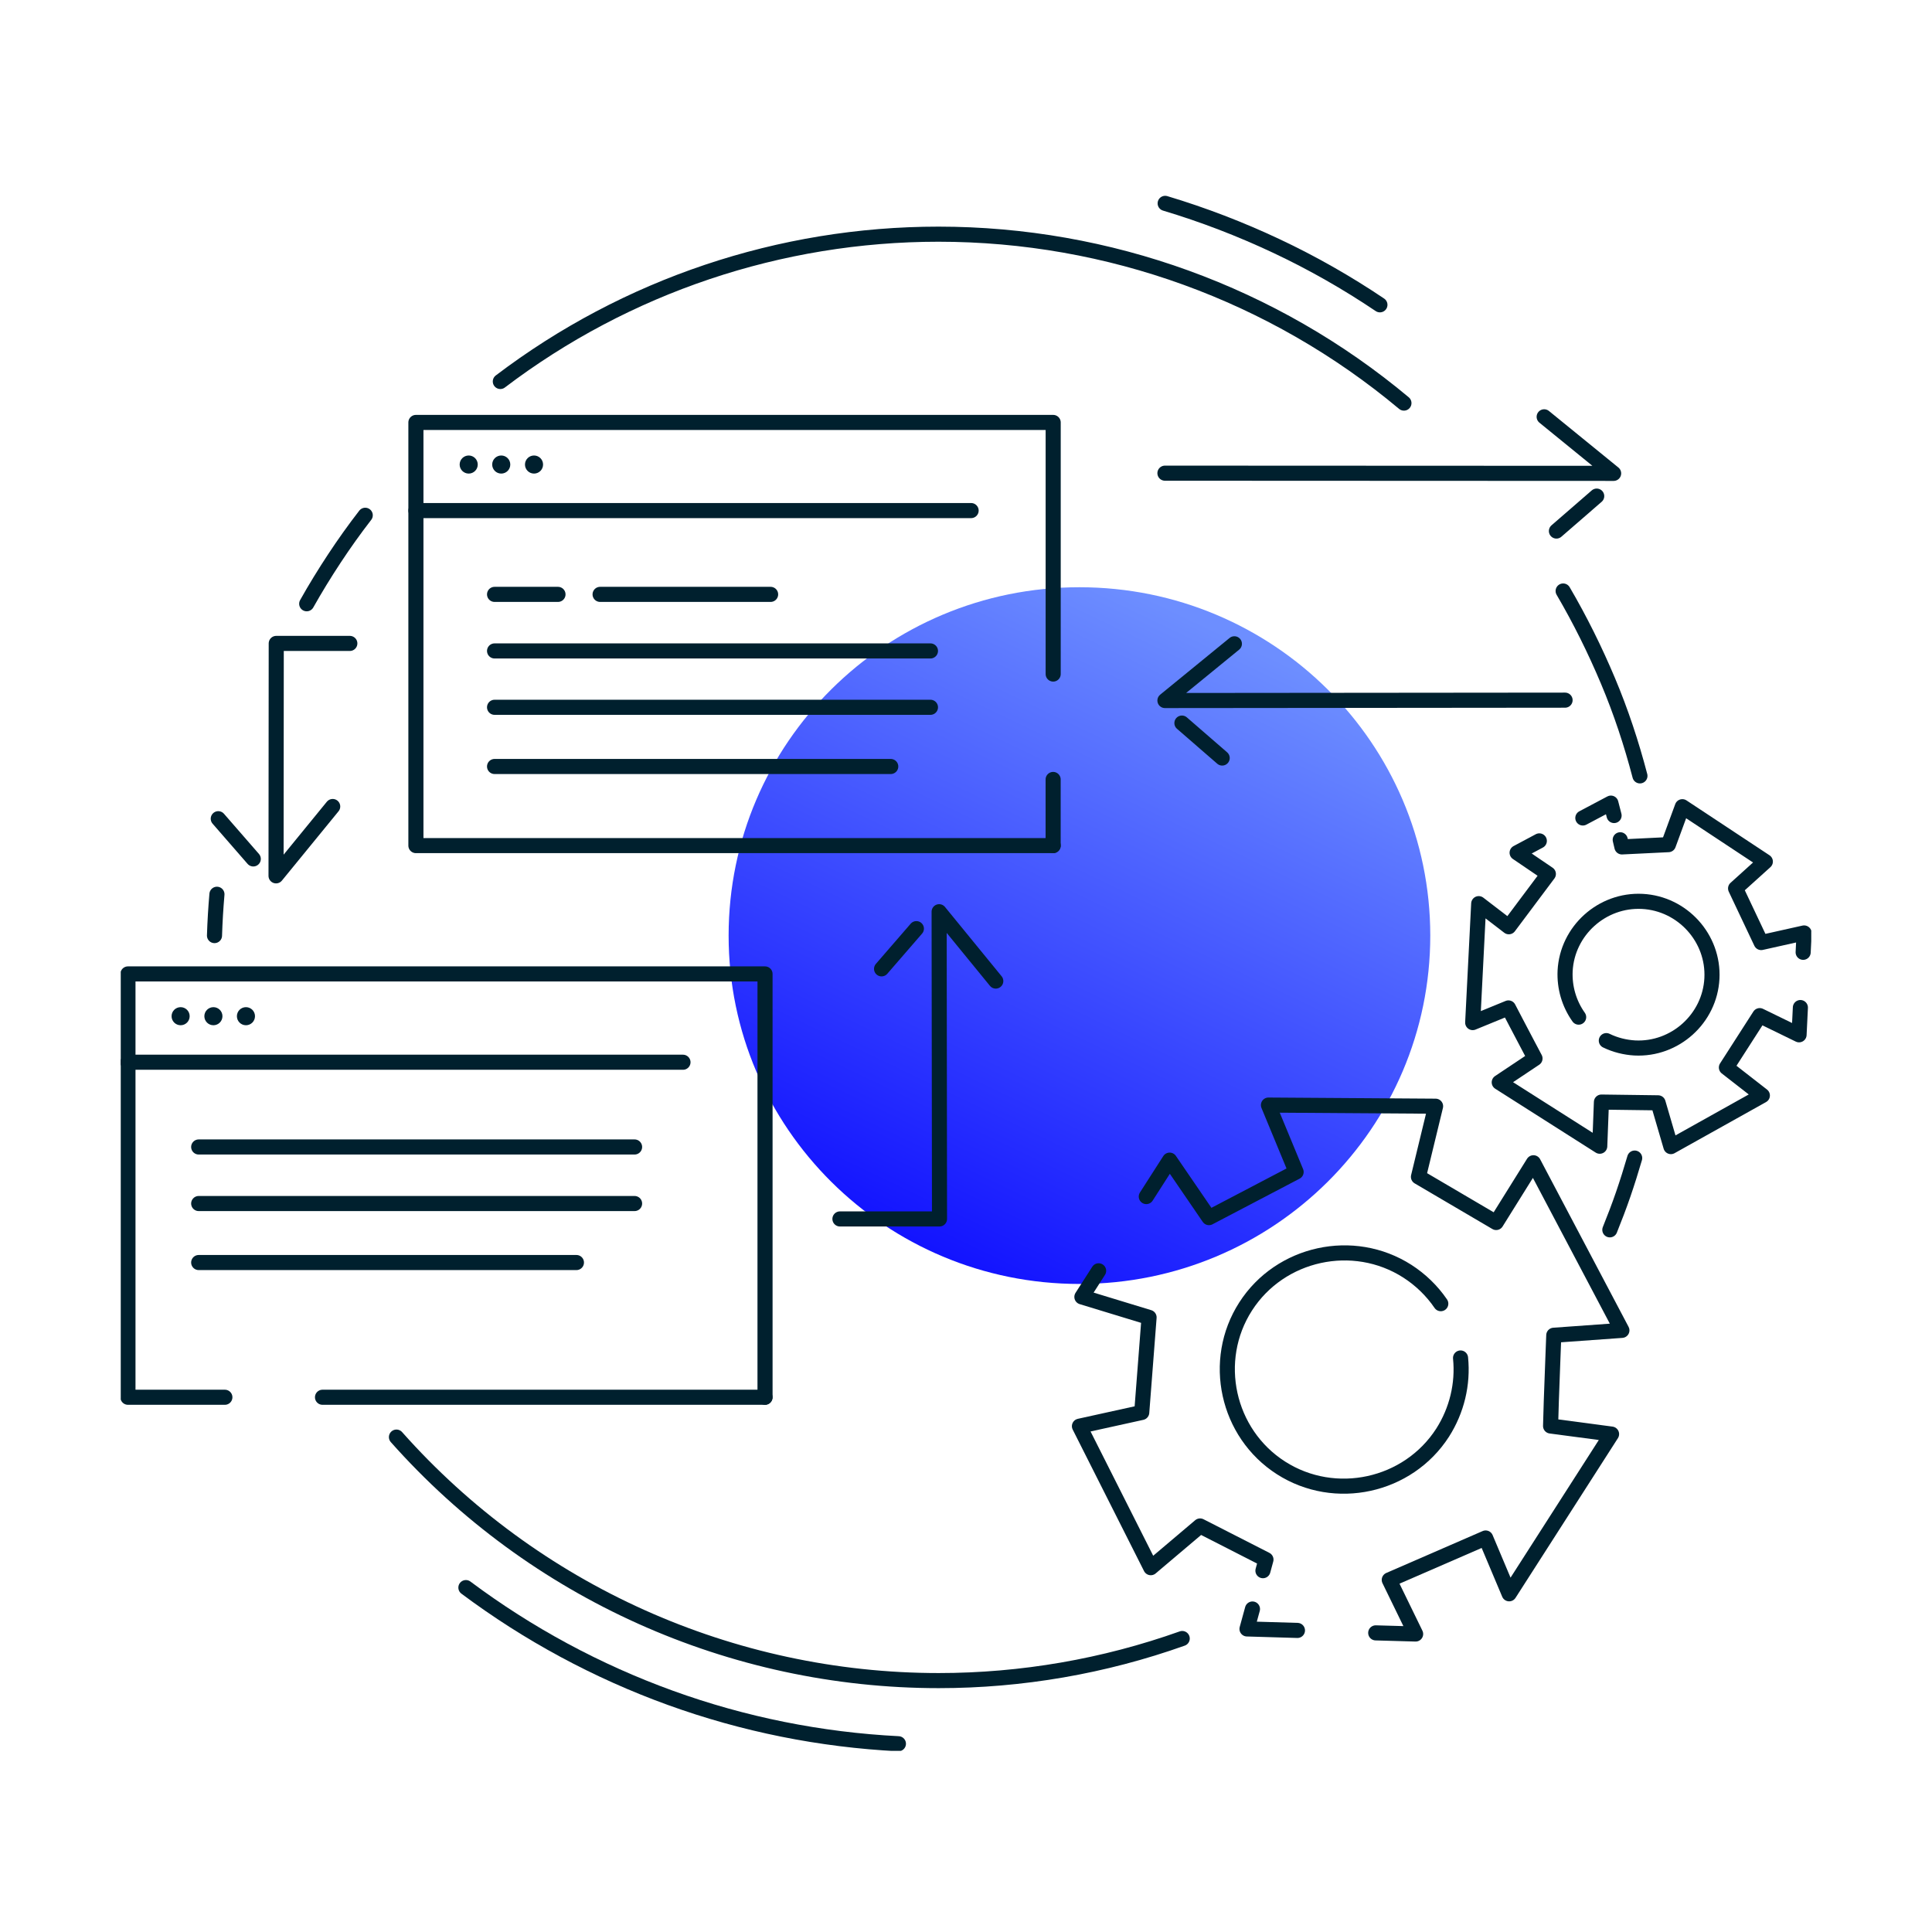 <?xml version="1.0" encoding="UTF-8"?>
<svg xmlns="http://www.w3.org/2000/svg" width="128" height="128" viewBox="0 0 128 128" fill="none">
  <g clip-path="url(#clip0_3177_31449)">
    <path d="M71.516 85.065C84.36 85.065 94.759 74.733 94.759 61.985C94.759 49.238 84.347 38.906 71.516 38.906C58.685 38.906 48.273 49.238 48.273 61.985C48.273 74.733 58.685 85.065 71.516 85.065Z" fill="url(#paint0_linear_3177_31449)"></path>
    <path d="M51.055 39.379H39.758" stroke="#00202E" stroke-linecap="round" stroke-linejoin="round"></path>
    <path d="M36.968 39.379H32.766" stroke="#00202E" stroke-linecap="round" stroke-linejoin="round"></path>
    <path d="M32.766 43.126H61.645" stroke="#00202E" stroke-linecap="round" stroke-linejoin="round"></path>
    <path d="M32.766 46.86H61.645" stroke="#00202E" stroke-linecap="round" stroke-linejoin="round"></path>
    <path d="M32.766 50.782H59.014" stroke="#00202E" stroke-linecap="round" stroke-linejoin="round"></path>
    <path d="M13.164 75.99H42.043" stroke="#00202E" stroke-linecap="round" stroke-linejoin="round"></path>
    <path d="M13.164 79.737H42.043" stroke="#00202E" stroke-linecap="round" stroke-linejoin="round"></path>
    <path d="M13.164 83.646H38.19" stroke="#00202E" stroke-linecap="round" stroke-linejoin="round"></path>
    <path d="M31.053 31.001C31.177 31.001 31.277 30.9 31.277 30.777C31.277 30.653 31.177 30.553 31.053 30.553C30.929 30.553 30.828 30.653 30.828 30.777C30.828 30.9 30.929 31.001 31.053 31.001Z" fill="#00202E" stroke="#00202E" stroke-width="0.75" stroke-linecap="round" stroke-linejoin="round"></path>
    <path d="M33.209 31.001C33.333 31.001 33.433 30.9 33.433 30.777C33.433 30.653 33.333 30.553 33.209 30.553C33.085 30.553 32.984 30.653 32.984 30.777C32.984 30.9 33.085 31.001 33.209 31.001Z" fill="#00202E" stroke="#00202E" stroke-width="0.75" stroke-linecap="round" stroke-linejoin="round"></path>
    <path d="M35.381 31.001C35.505 31.001 35.605 30.9 35.605 30.777C35.605 30.653 35.505 30.553 35.381 30.553C35.257 30.553 35.156 30.653 35.156 30.777C35.156 30.9 35.257 31.001 35.381 31.001Z" fill="#00202E" stroke="#00202E" stroke-width="0.75" stroke-linecap="round" stroke-linejoin="round"></path>
    <path d="M69.776 44.657V27.988H27.555V56.023H69.776" stroke="#00202E" stroke-linecap="round" stroke-linejoin="round"></path>
    <path d="M69.773 56.023V51.641" stroke="#00202E" stroke-linecap="round" stroke-linejoin="round"></path>
    <path d="M27.555 33.827H64.339" stroke="#00202E" stroke-linecap="round" stroke-linejoin="round"></path>
    <path d="M11.967 67.55C12.091 67.55 12.191 67.45 12.191 67.326C12.191 67.202 12.091 67.102 11.967 67.102C11.843 67.102 11.742 67.202 11.742 67.326C11.742 67.45 11.843 67.55 11.967 67.55Z" fill="#00202E" stroke="#00202E" stroke-width="0.75" stroke-linecap="round" stroke-linejoin="round"></path>
    <path d="M14.139 67.55C14.262 67.55 14.363 67.45 14.363 67.326C14.363 67.202 14.262 67.102 14.139 67.102C14.015 67.102 13.914 67.202 13.914 67.326C13.914 67.45 14.015 67.55 14.139 67.55Z" fill="#00202E" stroke="#00202E" stroke-width="0.75" stroke-linecap="round" stroke-linejoin="round"></path>
    <path d="M16.295 67.55C16.419 67.55 16.519 67.45 16.519 67.326C16.519 67.202 16.419 67.102 16.295 67.102C16.171 67.102 16.07 67.202 16.07 67.326C16.07 67.45 16.171 67.55 16.295 67.55Z" fill="#00202E" stroke="#00202E" stroke-width="0.75" stroke-linecap="round" stroke-linejoin="round"></path>
    <path d="M21.367 92.572H50.683" stroke="#00202E" stroke-linecap="round" stroke-linejoin="round"></path>
    <path d="M50.685 92.572V64.525H8.477V92.572H14.898" stroke="#00202E" stroke-linecap="round" stroke-linejoin="round"></path>
    <path d="M8.477 70.376H45.249" stroke="#00202E" stroke-linecap="round" stroke-linejoin="round"></path>
    <path d="M77.18 31.349L106.907 31.362L102.305 27.615" stroke="#00202E" stroke-linecap="round" stroke-linejoin="round"></path>
    <path d="M105.786 32.868L103.117 35.183" stroke="#00202E" stroke-linecap="round" stroke-linejoin="round"></path>
    <path d="M103.69 46.387L77.18 46.412L81.781 42.653" stroke="#00202E" stroke-linecap="round" stroke-linejoin="round"></path>
    <path d="M78.305 47.906L80.973 50.221" stroke="#00202E" stroke-linecap="round" stroke-linejoin="round"></path>
    <path d="M22.042 53.433L18.289 58.027L18.302 42.628H23.177" stroke="#00202E" stroke-linecap="round" stroke-linejoin="round"></path>
    <path d="M16.78 56.906L14.461 54.242" stroke="#00202E" stroke-linecap="round" stroke-linejoin="round"></path>
    <path d="M65.973 64.998L62.22 60.404L62.245 80.758H55.648" stroke="#00202E" stroke-linecap="round" stroke-linejoin="round"></path>
    <path d="M60.713 61.525L58.406 64.189" stroke="#00202E" stroke-linecap="round" stroke-linejoin="round"></path>
    <path d="M75.945 79.276L77.492 76.862L80.098 80.671L85.871 77.646L84.038 73.214L95.111 73.289L93.976 77.969L99.126 80.994L101.595 77.036L107.455 88.14L102.942 88.464L102.879 90.107L102.779 92.808L102.73 94.476L106.77 95.012L99.986 105.593L98.428 101.896L92.043 104.672L93.789 108.257L91.145 108.182" stroke="#00202E" stroke-linecap="round" stroke-linejoin="round"></path>
    <path d="M83.673 104.062L83.873 103.327L79.508 101.099L76.242 103.863L71.516 94.489L75.643 93.58L76.129 87.281L71.678 85.924L72.787 84.194" stroke="#00202E" stroke-linecap="round" stroke-linejoin="round"></path>
    <path d="M85.959 108.02L82.617 107.921L82.979 106.601" stroke="#00202E" stroke-linecap="round" stroke-linejoin="round"></path>
    <path d="M95.456 86.372C94.87 85.513 94.109 84.779 93.237 84.219C89.658 81.928 84.82 82.986 82.525 86.559C80.231 90.132 81.291 94.962 84.87 97.252C88.448 99.543 93.286 98.485 95.581 94.912C96.516 93.443 96.94 91.7 96.765 89.97" stroke="#00202E" stroke-linecap="round" stroke-linejoin="round"></path>
    <path d="M119.28 66.753L119.192 68.558L116.586 67.288L114.379 70.724L116.761 72.579L110.701 75.965L109.853 73.065L106.099 73.015L105.987 75.94L99.329 71.708L101.698 70.127L101.211 69.206L100.426 67.712L99.939 66.778L97.57 67.749L97.969 59.869L99.964 61.4L102.583 57.902L100.513 56.496L101.984 55.711" stroke="#00202E" stroke-linecap="round" stroke-linejoin="round"></path>
    <path d="M107.344 55.637L107.456 56.11L110.536 55.96L111.459 53.446L116.958 57.081L114.987 58.861L116.683 62.446L119.526 61.811L119.464 63.093" stroke="#00202E" stroke-linecap="round" stroke-linejoin="round"></path>
    <path d="M104.867 54.193L106.725 53.209L106.937 54.031" stroke="#00202E" stroke-linecap="round" stroke-linejoin="round"></path>
    <path d="M106.423 68.944C107.01 69.231 107.658 69.392 108.306 69.43C110.975 69.567 113.282 67.488 113.419 64.824C113.556 62.16 111.474 59.857 108.805 59.72C106.137 59.583 103.83 61.662 103.693 64.326C103.643 65.421 103.955 66.492 104.59 67.388" stroke="#00202E" stroke-linecap="round" stroke-linejoin="round"></path>
    <path d="M93.014 26.706C84.373 19.473 73.45 15.515 62.177 15.515C51.69 15.515 41.49 18.938 33.148 25.274" stroke="#00202E" stroke-linecap="round" stroke-linejoin="round"></path>
    <path d="M24.198 34.138C23.475 35.071 22.802 36.017 22.153 37.001C21.505 37.984 20.894 38.98 20.32 40.001" stroke="#00202E" stroke-linecap="round" stroke-linejoin="round"></path>
    <path d="M14.373 59.247C14.336 59.707 14.298 60.156 14.273 60.616C14.248 61.077 14.223 61.525 14.211 61.985" stroke="#00202E" stroke-linecap="round" stroke-linejoin="round"></path>
    <path d="M26.266 95.211C35.368 105.468 48.461 111.344 62.19 111.344C67.689 111.344 73.15 110.398 78.325 108.556" stroke="#00202E" stroke-linecap="round" stroke-linejoin="round"></path>
    <path d="M106.656 81.48C106.968 80.708 107.267 79.924 107.542 79.127C107.816 78.33 108.065 77.534 108.302 76.725" stroke="#00202E" stroke-linecap="round" stroke-linejoin="round"></path>
    <path d="M108.65 51.404C108.089 49.263 107.391 47.147 106.53 45.105C105.67 43.063 104.685 41.072 103.562 39.155" stroke="#00202E" stroke-linecap="round" stroke-linejoin="round"></path>
    <path d="M30.867 105.182C34.995 108.269 39.571 110.734 44.421 112.489C49.272 114.245 54.359 115.266 59.522 115.527" stroke="#00202E" stroke-linecap="round" stroke-linejoin="round"></path>
    <path d="M91.423 20.195C89.241 18.726 86.946 17.419 84.565 16.299C82.183 15.178 79.727 14.232 77.195 13.473" stroke="#00202E" stroke-linecap="round" stroke-linejoin="round"></path>
  </g>
  <defs>
    <linearGradient id="paint0_linear_3177_31449" x1="83.928" y1="43.315" x2="63.786" y2="85.318" gradientUnits="userSpaceOnUse">
      <stop stop-color="#6D8EFF"></stop>
      <stop offset="1" stop-color="#1010FF"></stop>
    </linearGradient>
    <clipPath id="clip0_3177_31449">
      <rect width="112" height="103" fill="white" transform="translate(8 13)"></rect>
    </clipPath>
  </defs>
</svg>
